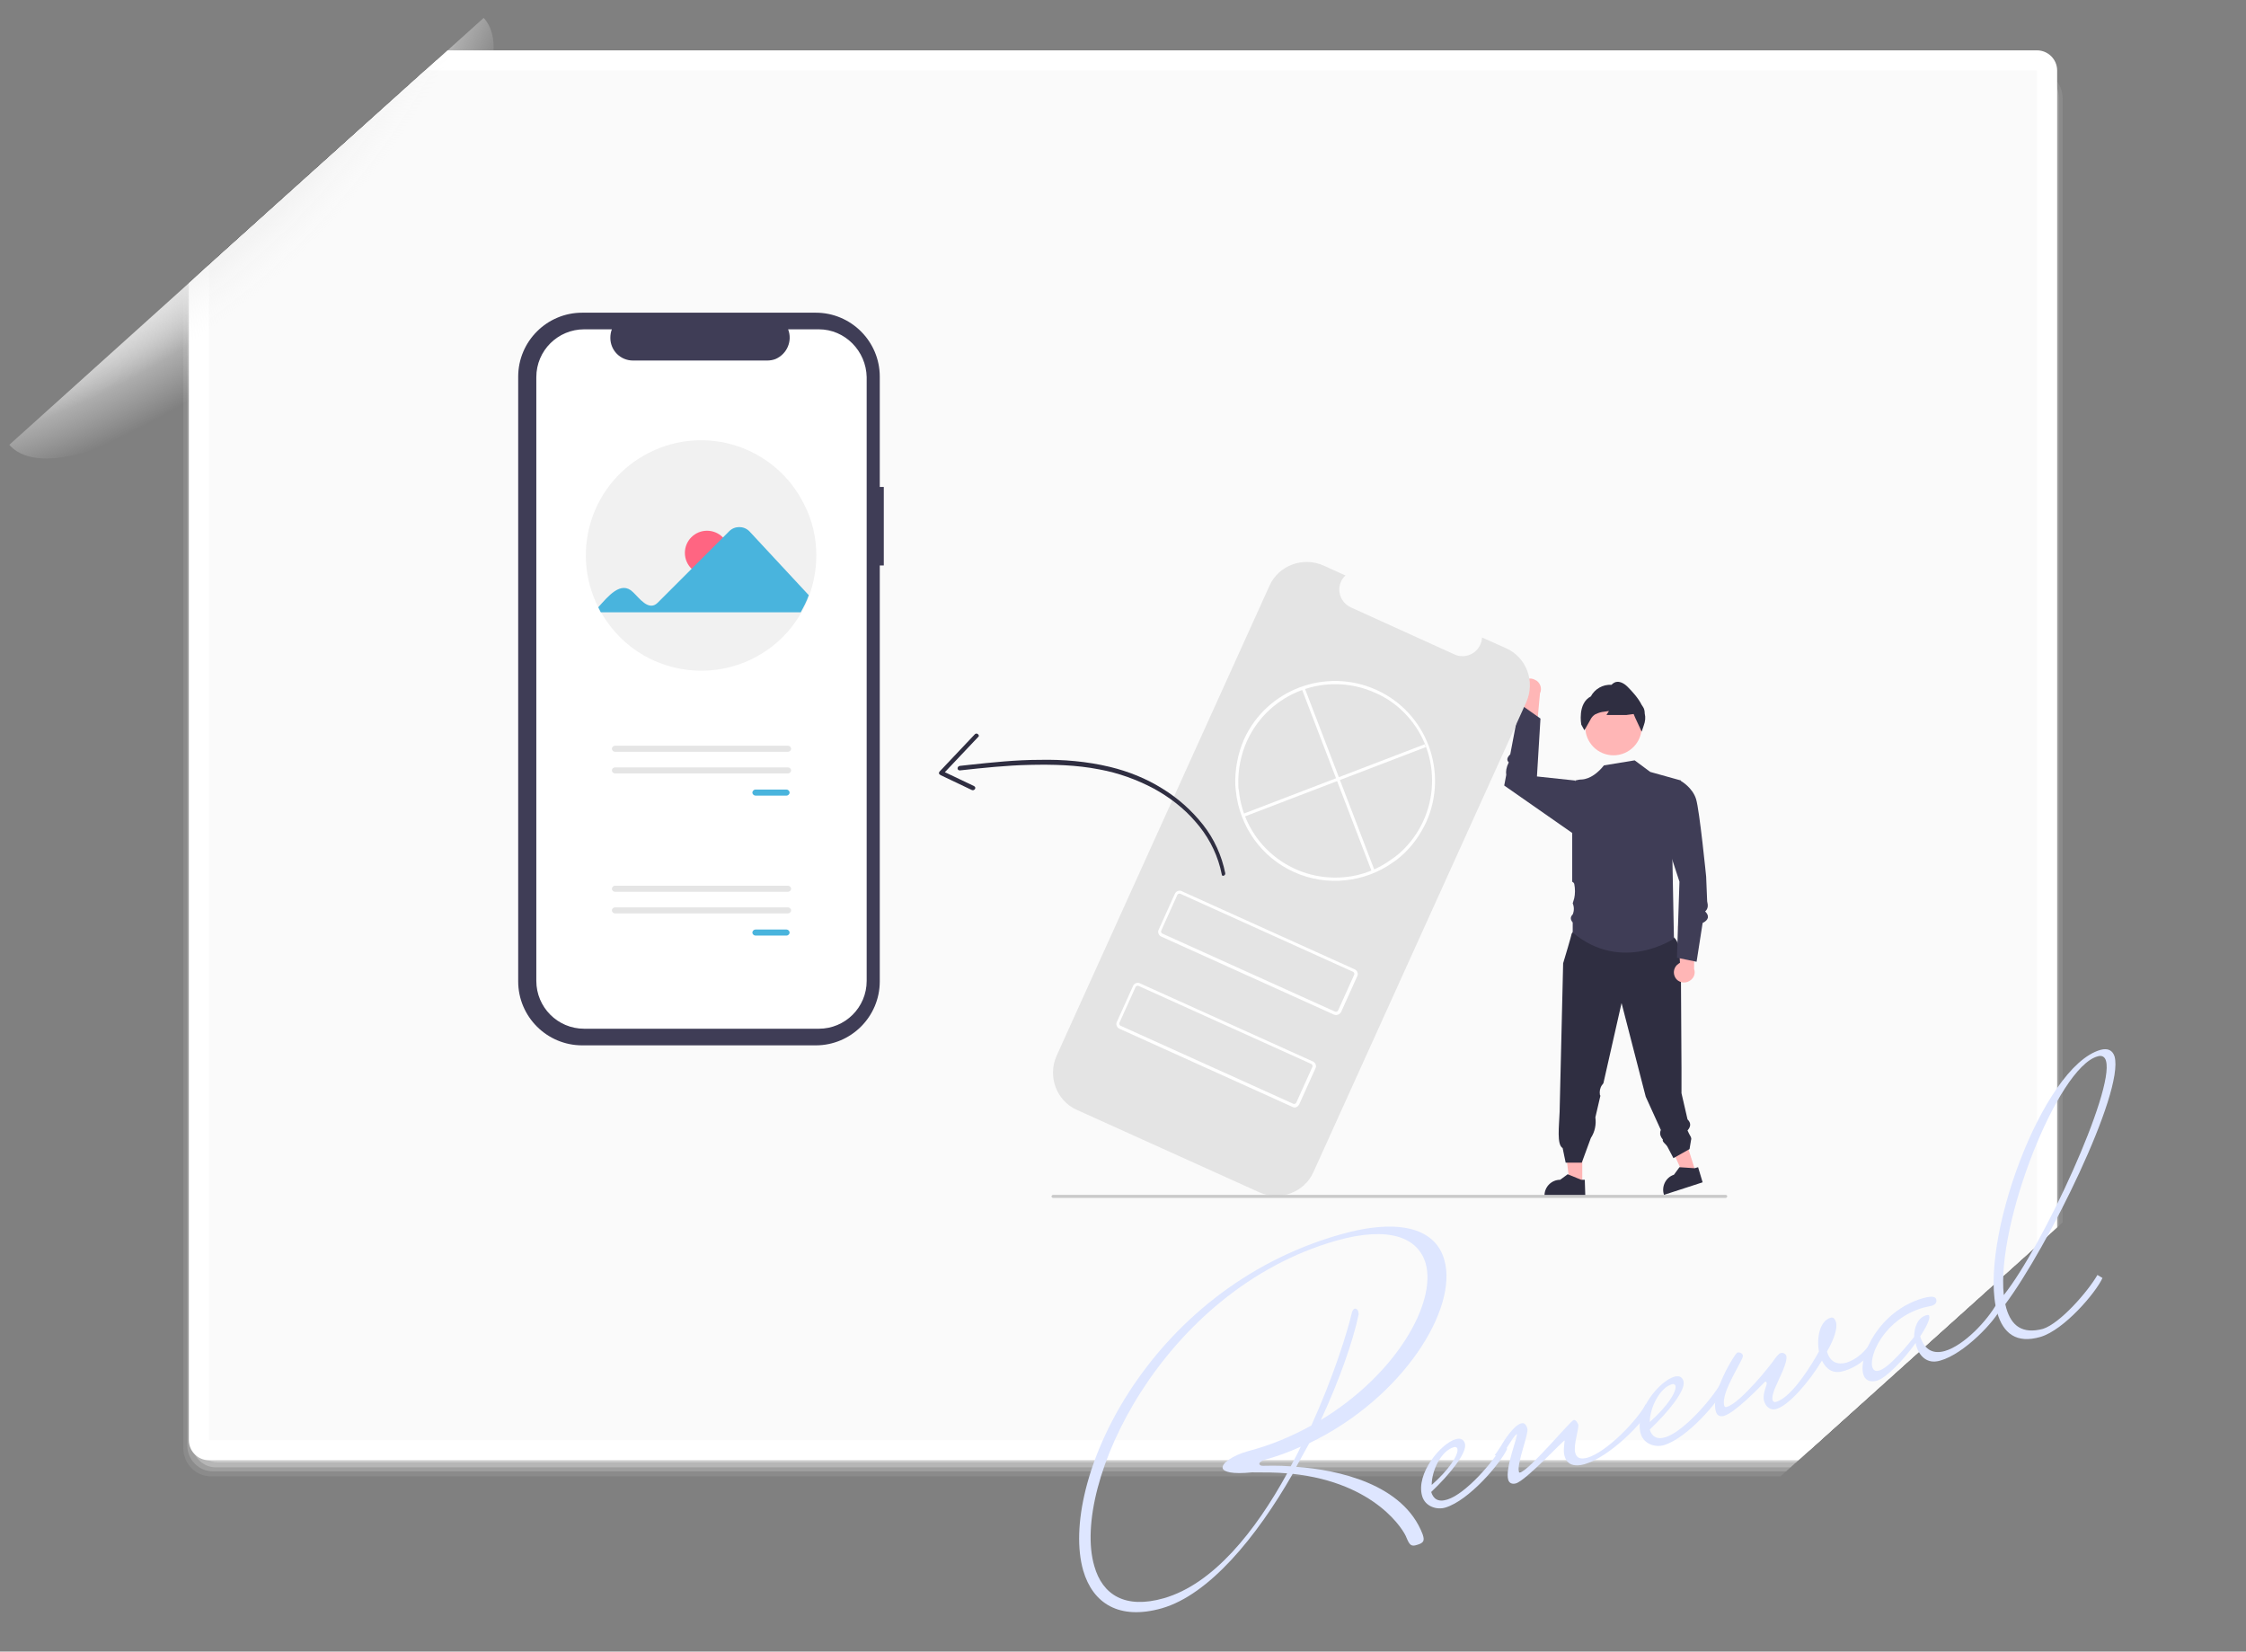 <?xml version="1.0" encoding="utf-8"?>
<!-- Generator: Adobe Illustrator 26.2.1, SVG Export Plug-In . SVG Version: 6.00 Build 0)  -->
<svg version="1.1" id="レイヤー_1" xmlns="http://www.w3.org/2000/svg" xmlns:xlink="http://www.w3.org/1999/xlink" x="0px"
	 y="0px" viewBox="0 0 446 328" style="enable-background:new 0 0 446 328;" xml:space="preserve">
<rect x="0" y="0" width="446" height="328" fill="#808080" stroke="none"/>
<style type="text/css">
	.st0{clip-path:url(#SVGID_00000124875307001135934160000003754755939114954891_);}
	.st1{opacity:0;fill:#E5E5E5;}
	.st2{opacity:0.111;fill:#E5E5E5;}
	.st3{opacity:0.222;fill:#E5E5E5;}
	.st4{opacity:0.333;fill:#E5E5E5;}
	.st5{opacity:0.444;fill:#E5E5E5;}
	.st6{opacity:0.556;fill:#E5E5E5;}
	.st7{opacity:0.667;fill:#E5E5E5;}
	.st8{opacity:0.778;fill:#E5E5E5;}
	.st9{opacity:0.889;fill:#E5E5E5;}
	.st10{fill:#E5E5E5;}
	.st11{fill:url(#SVGID_00000047052172023055257790000016977615801284110478_);}
	.st12{fill:#FAFAFA;}
	.st13{fill:#FFFFFF;}
	.st14{fill:url(#SVGID_00000020357908019668144790000011630940985892317109_);}
	.st15{fill:#DEE6FF;}
	.st16{fill:#FFB6B6;}
	.st17{fill:#2F2E41;}
	.st18{fill:#3F3D56;}
	.st19{fill:#F1F1F1;}
	.st20{fill:#FF6582;}
	.st21{fill:#49B4DD;}
	.st22{fill:#E4E4E4;}
	.st23{fill:#CACACA;}
</style>
<g>
	<g>
		<defs>
			<polygon id="SVGID_1_" points="0,90 100,0 446,0 446,210 346,300 0,300 			"/>
		</defs>
		<clipPath id="SVGID_00000118376031779886434590000013108960135546333836_">
			<use xlink:href="#SVGID_1_"  style="overflow:visible;"/>
		</clipPath>
		<g style="clip-path:url(#SVGID_00000118376031779886434590000013108960135546333836_);">
			<path class="st1" d="M404.6,14H41.4c-3.3,0-5.9,2.7-5.9,6v268c0,3.3,2.7,6,5.9,6h363.1c3.3,0,5.9-2.7,5.9-6V20
				C410.5,16.7,407.8,14,404.6,14z"/>
			<path class="st2" d="M404.1,14H41.9c-3,0-5.5,2.5-5.5,5.6v268c0,3.1,2.5,5.6,5.5,5.6h362.2c3,0,5.5-2.5,5.5-5.6v-268
				C409.6,16.5,407.2,14,404.1,14z"/>
			<path class="st3" d="M403.7,14H42.3c-2.8,0-5.1,2.3-5.1,5.1v268c0,2.8,2.3,5.1,5.1,5.1h361.4c2.8,0,5.1-2.3,5.1-5.1v-268
				C408.7,16.3,406.5,14,403.7,14z"/>
			<path class="st4" d="M403.2,14H42.8c-2.6,0-4.6,2.1-4.6,4.7v268c0,2.6,2.1,4.7,4.6,4.7h360.5c2.6,0,4.6-2.1,4.6-4.7v-268
				C407.9,16.1,405.8,14,403.2,14z"/>
			<path class="st5" d="M402.8,14H43.2c-2.3,0-4.2,1.9-4.2,4.2v268c0,2.3,1.9,4.2,4.2,4.2h359.6c2.3,0,4.2-1.9,4.2-4.2v-268
				C407,15.9,405.1,14,402.8,14z"/>
			<path class="st6" d="M402.4,14H43.6c-2.1,0-3.7,1.7-3.7,3.8v268c0,2.1,1.7,3.8,3.7,3.8h358.7c2.1,0,3.7-1.7,3.7-3.8v-268
				C406.1,15.7,404.4,14,402.4,14z"/>
			<path class="st7" d="M401.9,14H44.1c-1.8,0-3.3,1.5-3.3,3.3v268c0,1.8,1.5,3.3,3.3,3.3h357.8c1.8,0,3.3-1.5,3.3-3.3v-268
				C405.2,15.5,403.7,14,401.9,14z"/>
			<path class="st8" d="M401.5,14h-357c-1.6,0-2.9,1.3-2.9,2.9v268c0,1.6,1.3,2.9,2.9,2.9h357c1.6,0,2.9-1.3,2.9-2.9v-268
				C404.3,15.3,403.1,14,401.5,14z"/>
			<path class="st9" d="M401,14H45c-1.3,0-2.4,1.1-2.4,2.4v268c0,1.3,1.1,2.4,2.4,2.4H401c1.3,0,2.4-1.1,2.4-2.4v-268
				C403.5,15.1,402.4,14,401,14z"/>
			<path class="st10" d="M400.6,14H45.4c-1.1,0-2,0.9-2,2v268c0,1.1,0.9,2,2,2h355.2c1.1,0,2-0.9,2-2V16
				C402.6,14.9,401.7,14,400.6,14z"/>
		</g>
		<g style="clip-path:url(#SVGID_00000118376031779886434590000013108960135546333836_);">
			
				<radialGradient id="SVGID_00000013166297871856869660000014968862455642553238_" cx="-63.87" cy="-81.217" r="190.418" gradientTransform="matrix(0.628 0.778 -0.717 0.579 -81.938 15.468)" gradientUnits="userSpaceOnUse">
				<stop  offset="0.875" style="stop-color:#E5E5E5"/>
				<stop  offset="1" style="stop-color:#F7F7F7;stop-opacity:0"/>
			</radialGradient>
			<path style="fill:url(#SVGID_00000013166297871856869660000014968862455642553238_);" d="M96.1,3.6c-7.5-8.4-34.7,3.8-60.7,27.2
				C9.4,54.3-5.6,80,1.9,88.4s34.7-3.8,60.7-27.2C88.6,37.7,103.6,12,96.1,3.6z"/>
		</g>
		<g style="clip-path:url(#SVGID_00000118376031779886434590000013108960135546333836_);">
			<path class="st12" d="M41.5,288c-1.1,0-2-0.9-2-2V14c0-1.1,0.9-2,2-2h363c1.1,0,2,0.9,2,2v272c0,1.1-0.9,2-2,2H41.5z"/>
			<path class="st13" d="M404.5,14v272h-363V14H404.5 M404.5,10h-363c-2.2,0-4,1.8-4,4v272c0,2.2,1.8,4,4,4h363c2.2,0,4-1.8,4-4V14
				C408.5,11.8,406.7,10,404.5,10L404.5,10z"/>
		</g>
		<g style="clip-path:url(#SVGID_00000118376031779886434590000013108960135546333836_);">
			
				<radialGradient id="SVGID_00000182503294662189371280000004604995765999893920_" cx="-63.87" cy="-81.217" r="190.418" gradientTransform="matrix(0.628 0.778 -0.717 0.579 -81.938 15.468)" gradientUnits="userSpaceOnUse">
				<stop  offset="0.85" style="stop-color:#E5E5E5"/>
				<stop  offset="0.95" style="stop-color:#F7F7F7;stop-opacity:0"/>
			</radialGradient>
			<path style="fill:url(#SVGID_00000182503294662189371280000004604995765999893920_);" d="M96.1,3.6c-7.5-8.4-34.7,3.8-60.7,27.2
				C9.4,54.3-5.6,80,1.9,88.4s34.7-3.8,60.7-27.2C88.6,37.7,103.6,12,96.1,3.6z"/>
		</g>
	</g>
	<g>
		<path class="st15" d="M256.7,292.7c-7.2,12.6-16.6,24-26,26.7c-8.5,2.4-13.7-1-15.6-7.5c-4.9-17.1,12.5-55.7,50.9-66.7
			c12.6-3.6,19.2-0.8,20.8,5c2.8,9.6-8.1,27.4-26.8,36.4l-2.6,4.7c8.3,0.6,21.3,3.4,25.1,13.4c0.4,1.2,0.3,1.7-1.1,2.1
			c-1.2,0.4-1.5,0-2.1-1.4C278.9,304.1,273.3,294.5,256.7,292.7z M260.4,283.1c4.3-9.5,7.1-18.3,8.1-22.6c0,0,0.2-0.5,0.5-0.6
			c0.3-0.1,0.7,0.3,0.7,0.5c0,0.2,0.1,0.3,0.1,0.6c-1.1,5.3-3.8,13-7.5,21c15-9.1,23-23.3,20.8-31.1c-1.5-5.1-7.2-7.5-17.8-4.5
			c-34.5,9.9-52.7,48.5-48,64.6c1.6,5.7,6.1,8.6,13.8,6.4c9.8-2.8,18.2-13.3,24.5-24.8c-2.1-0.2-4.5-0.2-7-0.2
			c-3.9,0.4-5.6-0.1-5.8-0.8c-0.3-1,2.1-2.6,5-3.4C252.4,287,256.6,285.2,260.4,283.1z M256.3,291.2c0.7-1.3,1.4-2.6,2-3.9
			c-2.4,1.1-4.9,2-7.5,2.7c-0.6,0.3-0.8,0.6-0.7,0.8c0.1,0.2,0.3,0.3,0.7,0.3C251.5,291.1,253.6,291,256.3,291.2z"/>
		<path class="st15" d="M298.3,287.1l1,0.6c-1.3,2.9-7.6,10.3-12.3,11.7c-1.7,0.5-4-0.2-4.6-2.3c-1.3-4.5,3.8-10.5,6.7-11.3
			c1.1-0.3,1.6,0.2,1.8,0.9c0.5,1.8-3.1,6.2-6.7,9.6c0.4,1.3,1.3,2.1,3.2,1.5C291,296.7,296.5,290.4,298.3,287.1z M284.3,294.9
			c3.4-3,5.4-6,5.1-7.2c-0.1-0.3-0.4-0.4-0.7-0.3C286.2,288.1,284.3,292,284.3,294.9z"/>
		<path class="st15" d="M312.5,282c0.4-0.1,0.8,0.6,0.9,0.9c0.2,0.8-1,4-0.6,5.6c0.3,1.2,1.2,1.3,2.4,1c3.8-1.1,9.8-7.3,11.6-10.6
			l1,0.6c-1.3,2.9-8.2,9.9-13.2,11.3c-1.8,0.5-3.4,0.2-3.9-1.6c-0.3-0.9-0.1-2.1,0-3.1c0-0.4-7.6,7.9-9.7,8.5
			c-0.8,0.2-1.3-0.1-1.5-0.7c-0.7-2.3,2-8.8,1.7-9.1c-0.5,0.2-1.8,2.5-2.6,3.7c-0.2,0.3-0.5,0.5-0.7,0.5c-0.5,0.2-1.1,0-1.1,0
			c0.5-0.6,0.8-1.2,1.3-1.9c0.6-1.1,2.5-4,3.9-4.4c0.5-0.2,1,0,1.3,1c0.3,1-2.1,6.9-1.7,8.5c0,0.2,0.2,0.3,0.3,0.2
			C303.8,291.9,311.8,282.2,312.5,282z"/>
		<path class="st15" d="M341.7,274.7l1,0.6c-1.3,2.9-7.6,10.3-12.3,11.7c-1.7,0.5-4-0.2-4.6-2.3c-1.3-4.5,3.8-10.5,6.7-11.3
			c1.1-0.3,1.6,0.2,1.8,0.9c0.5,1.8-3.1,6.2-6.7,9.6c0.4,1.3,1.3,2.1,3.2,1.5C334.4,284.2,339.9,277.9,341.7,274.7z M327.6,282.4
			c3.4-3,5.4-6,5.1-7.2c-0.1-0.3-0.4-0.4-0.7-0.3C329.6,275.6,327.6,279.6,327.6,282.4z"/>
		<path class="st15" d="M372.9,266.6c-1.6,3-4.2,5-6.9,5.7c-2,0.6-3.4-0.4-4.2-2.1c-2.6,4.3-6.5,8.8-9,9.6c-1.3,0.4-2.2-0.5-2.5-1.6
			c-0.4-1.5,0.7-3.2,0.5-3.6c0-0.2-0.1-0.2-0.3-0.2c-1.2,1.2-6,6.2-8.2,6.8c-0.8,0.2-1.4-0.1-1.6-1c-1-3.6,3.8-11.4,4.3-11.6
			c0.5-0.1,1,0.2,1.1,0.6c0.2,0.8-4.5,7.3-3.7,10c0.1,0.2,0.2,0.3,0.5,0.2c2.8-0.8,9.1-8.8,9.5-9.5c0.5-0.7,0.9-1.1,1.2-1.2
			c0.5-0.1,0.9,0.1,1.1,0.5c0.4,1.3-1.6,4.9-2.2,6.4c-0.3,0.7-0.7,1.9-0.5,2.5c0.1,0.3,0.4,0.4,0.7,0.3c3.2-0.9,7.3-7.8,8.5-10
			c-0.5-2.8,0.2-6.1,2.3-6.7c0.6-0.2,0.9,0.3,1.1,0.9c0.3,1.2-0.4,3.4-1.8,5.8c0.6,2.2,2.2,2.7,3.9,2.2c1.9-0.6,4-2.3,5.2-4.7
			L372.9,266.6z"/>
		<path class="st15" d="M380.1,265.5c0-1.9,0.7-3.8,2.4-4.3c0.4-0.1,0.6-0.1,0.6,0.2c0.2,0.5-0.6,2.2-1.8,4c0.9,2.9,2.8,3.5,4.9,2.9
			c3.8-1.1,8.4-6,10.3-9.4l1,0.6c-1.3,2.9-7.5,9.4-12.2,10.7c-2.6,0.8-4.2-0.9-4.8-3l-0.1-0.5c-2.4,3.4-5.9,7-7.7,7.5
			c-1.5,0.4-2.4-0.2-2.7-1.3c-1-3.5,3.1-12.6,11.9-15.1c2.2-0.6,2.5-0.1,2.6,0.3c0.2,0.8-0.6,1.1-0.8,1.2c-0.6,0.1-1.3,0.3-1.8,0.4
			c-7.6,2.2-10.8,9.4-10.1,11.8c0.2,0.6,0.6,0.9,1.3,0.7C375.1,271.7,379.1,266.8,380.1,265.5z"/>
		<path class="st15" d="M416.5,253.2l1,0.6c-1.3,2.9-7.6,10.3-12.3,11.7c-4.8,1.4-7.4-0.7-8.6-4.8c-3.9-13.6,8.9-48.9,20.5-52.2
			c1.5-0.4,2.4,0.1,2.8,1.3c2,7.1-13.4,38.1-21.7,49.2l0.2,0.8c1,3.5,3.2,5.2,7.3,4.1C409.1,262.8,414.6,256.5,416.5,253.2z
			 M397.9,257.2c7.8-9.8,22-40.6,20.3-46.5c-0.2-0.8-0.8-1.2-1.7-0.9C408.6,212,396.4,243,397.9,257.2z"/>
	</g>
	<g>
		<polygon class="st16" points="336.7,232.7 334.4,233.5 330.3,224.6 333.8,223.5 		"/>
		<path class="st17" d="M338.1,234.8l-7.7,2.5l0-0.1c-0.5-1.6,0.4-3.4,2-3.9l0,0l1.1-1.5l3,0.2l0.7-0.2L338.1,234.8z"/>
		<polygon class="st16" points="314.2,235.1 311.7,235.1 310.5,225.4 314.2,225.4 		"/>
		<path class="st17" d="M314.8,237.5l-8.1,0v-0.1c0-1.7,1.4-3.1,3.1-3.1h0l1.5-1.1l2.7,1.1l0.7,0L314.8,237.5z"/>
		<path class="st16" d="M302.3,135.5c-0.7,0.9-0.6,2.2,0.3,2.9c0.1,0.1,0.2,0.1,0.3,0.2l-1.2,7.2l3.5-1.5l0.6-6.6c0.5-1,0-2.3-1-2.7
			C303.9,134.5,302.9,134.8,302.3,135.5z"/>
		<path class="st17" d="M333.8,195.1c0,0,0.6-7.6-1.5-9c-2.1-1.4-19.1-2.1-19.1-2.1l-1.1,1.4c0,0-0.1,0.6-1.7,5.9l-0.7,29.5
			c-0.1,2.9-0.6,6.5,0.6,7.2l0.6,2.9h3.2l1.8-4.9c0.8-1.2,1.1-2.7,0.9-4.1l1-4.3c-0.1-0.1-0.1-0.2-0.1-0.2c-0.1-0.6,0-1.3,0.4-1.9
			c0.1-0.1,0.2-0.2,0.3-0.4l3.6-15.9l4.8,18.6l3,6.6c-0.3,0.7-0.1,1.3,0.4,1.9c-0.2,0.5,0.7,0.9,1,1.6l1.1,2.1l3.2-1.8l0.3-1.8
			c0.2-0.5-0.3-0.9-0.7-1.9c0.7-0.8,0.7-1.5,0-2.2l-1.2-5.2l0-2.4l0-2.6L333.8,195.1z"/>
		<circle class="st16" cx="320.4" cy="144.4" r="5.6"/>
		<path class="st17" d="M326,145.3l-0.1-0.2c-0.1-0.3-1.3-2.7-1.5-3.3l-1.5,0.2l-3.9,0l0.5-0.8l-1.4,0.2c-0.5,0.1-1,0.3-1.4,0.5
			c-0.3,0.2-0.5,0.4-0.7,0.7c-0.5,0.9-1.3,2.3-1.3,2.3l-0.1,0.1l-0.6-1.1c0,0-0.8-4.2,1.9-5.6c0.8-1.5,2.4-2.4,4.1-2.3
			c0.3-0.3,0.7-0.6,1.2-0.6c0.6,0,1.3,0.3,2,1c0.9,0.9,2.1,2.2,2.8,3.6l0.2,0.3c0.3,0.4,0.4,0.9,0.4,1.4c0.2,0.8,0.1,1.6-0.2,2.4
			L326,145.3z"/>
		<path class="st18" d="M333.8,155l-6.1-1.7l-3.1-2.3l-6.1,1l0,0c-1.1,1.4-2.7,2.7-4.4,2.8c-0.4,0-0.9,0.1-1.3,0.2l-0.6,10.6v9.5
			c0.2,0.1,0.3,0.2,0.4,0.4c0.2,1,0.2,2,0,2.9c-0.1,0.3-0.2,0.7-0.3,1c0.3,0.7,0.3,1.5,0,2.2c-0.5,0.5-0.5,1,0,1.6v2
			c9.8,8.2,20.1,1.2,20.1,1.2l-0.3-15.6L333.8,155z"/>
		<path class="st18" d="M314.1,156.5l-1.4-1.5l-7.5-0.8l0.7-11.5l-4.1-2.9l-1.9,10c-0.6,0.6-0.8,1.1-0.3,1.6c-0.5,1-0.6,1.8-0.5,2.5
			l-0.4,2.1l13.9,9.7L314.1,156.5z"/>
		<path class="st16" d="M332.7,194.2c-0.6-1-0.3-2.2,0.6-2.8c0.1-0.1,0.2-0.1,0.3-0.2l-0.4-7.3l3.3,1.9l-0.1,6.6
			c0.4,1.1-0.2,2.2-1.3,2.6C334.2,195.3,333.2,195,332.7,194.2L332.7,194.2z"/>
		<path class="st18" d="M331.5,156.9l2.3-1.8c0,0,2.3,1.3,3,3.6c0.7,2.3,2,15.4,2,15.4l0.2,4.9c0.2,0.8,0.2,1.5-0.4,2
			c0.9,0.9,0.7,1.7-0.5,2.3l-1.2,7.7l-3.9-0.8l0.5-15.1l-3.2-9.8L331.5,156.9z"/>
		<path class="st18" d="M175.5,96.7h-0.8V74.8c0-7-5.7-12.7-12.7-12.7c0,0,0,0,0,0h-46.4c-7,0-12.7,5.7-12.7,12.7v120.1
			c0,7,5.7,12.7,12.7,12.7h46.4c7,0,12.7-5.7,12.7-12.7v-82.6h0.8V96.7z"/>
		<path class="st13" d="M162.6,65.4h-6.1c0.9,2.3-0.2,4.9-2.5,5.9c-0.5,0.2-1.1,0.3-1.7,0.3h-26.6c-2.5,0-4.5-2-4.5-4.5
			c0-0.6,0.1-1.2,0.3-1.7H116c-5.2,0-9.5,4.2-9.5,9.5v119.9c0,5.2,4.2,9.5,9.5,9.5l0,0h46.6c5.2,0,9.5-4.2,9.5-9.5l0,0l0,0V74.9
			C172,69.7,167.8,65.4,162.6,65.4C162.6,65.4,162.6,65.4,162.6,65.4z"/>
		<path class="st19" d="M162.1,110.3c0,2.7-0.5,5.4-1.4,8c-0.4,1.2-1,2.3-1.6,3.4c-6.3,11-20.2,14.7-31.2,8.5
			c-3.5-2-6.4-4.9-8.5-8.5c-0.2-0.4-0.4-0.7-0.6-1.1c-5.7-11.3-1.2-25,10.1-30.7c11.3-5.7,25-1.2,30.7,10.1
			C161.3,103.2,162.1,106.8,162.1,110.3z"/>
		<circle class="st20" cx="140.4" cy="109.8" r="4.4"/>
		<path class="st21" d="M118.8,120.6c1.9-2.1,4.5-5.4,6.9-3c1.2,1.1,3.1,3.9,4.9,2.1l14.2-14.2c1.1-1.1,2.9-1.1,4,0c0,0,0,0,0,0
			l11.8,12.7c-0.4,1.2-1,2.3-1.6,3.4h-39.7L118.8,120.6z"/>
		<path id="a69ed34c-3aa3-4521-988a-f33ab8935c86-279" class="st21" d="M150,156.8c-0.3,0-0.6,0.3-0.6,0.6c0,0.3,0.3,0.6,0.6,0.6
			h6.2c0.3,0,0.6-0.3,0.6-0.6c0-0.3-0.3-0.6-0.6-0.6H150z"/>
		<path id="a82b6965-e745-4a79-ac21-2b08adebfabf-280" class="st10" d="M122.1,148.1c-0.3,0-0.6,0.3-0.6,0.6c0,0.3,0.3,0.6,0.6,0.6
			l0,0h34.4c0.3,0,0.6-0.3,0.6-0.6c0-0.3-0.3-0.6-0.6-0.6H122.1z"/>
		<path id="a01cc774-2c01-4baa-ba73-f6c316fae153-281" class="st10" d="M122.1,152.4c-0.3,0-0.6,0.3-0.6,0.6c0,0.3,0.3,0.6,0.6,0.6
			h34.4c0.3,0,0.6-0.3,0.6-0.6c0-0.3-0.3-0.6-0.6-0.6c0,0,0,0,0,0H122.1z"/>
		<path id="f6ecfbd0-b722-47f2-8687-80b685eaa1e2-282" class="st21" d="M150,184.6c-0.3,0-0.6,0.3-0.6,0.6c0,0.3,0.3,0.6,0.6,0.6
			h6.2c0.3,0,0.6-0.3,0.6-0.6c0-0.3-0.3-0.6-0.6-0.6H150z"/>
		<path id="beaff243-1f9b-420c-bc28-f0641d12fad8-283" class="st10" d="M122.1,175.9c-0.3,0-0.6,0.3-0.6,0.6c0,0.3,0.3,0.6,0.6,0.6
			l0,0h34.4c0.3,0,0.6-0.3,0.6-0.6c0-0.3-0.3-0.6-0.6-0.6c0,0,0,0,0,0H122.1z"/>
		<path id="a8605179-8b03-4e4a-93a2-1a820418a8d0-284" class="st10" d="M122.1,180.2c-0.3,0-0.6,0.3-0.6,0.6c0,0.3,0.3,0.6,0.6,0.6
			l0,0h34.4c0.3,0,0.6-0.3,0.6-0.6c0-0.3-0.3-0.6-0.6-0.6H122.1z"/>
		<path class="st22" d="M299,128.7l-4.7-2.1c-0.1,2.1-1.9,3.8-4,3.7c-0.5,0-1-0.1-1.4-0.3l-20.7-9.4c-1.9-0.9-2.8-3.2-1.9-5.1
			c0.2-0.5,0.5-0.9,0.9-1.2l-4.4-2c-4.1-1.8-8.9,0-10.7,4l-42.3,93.4c-1.8,4.1,0,8.9,4,10.7c0,0,0,0,0,0h0l36.3,16.4
			c4.1,1.8,8.9,0,10.7-4l0,0l0,0l42.3-93.4C304.9,135.3,303.1,130.5,299,128.7L299,128.7z"/>
		<path class="st13" d="M257,173.2c-6.5-2.9-10.9-9.1-11.6-16.2c0-0.3-0.1-0.7-0.1-1.1c-0.1-3.1,0.5-6.2,1.7-9
			c4.5-10,16.3-14.4,26.3-9.9c10,4.5,14.4,16.3,9.9,26.3c-1,2.1-2.3,4.1-4,5.8c-0.8,0.8-1.6,1.5-2.5,2.1
			C271,175.3,263.4,176.1,257,173.2z M273.1,137.6c-9.7-4.4-21.1-0.1-25.5,9.6c-1.2,2.7-1.8,5.7-1.7,8.7c0,0.3,0,0.7,0.1,1
			c1,10.6,10.4,18.3,21,17.3c3.4-0.3,6.7-1.6,9.4-3.6c0.9-0.6,1.7-1.3,2.4-2c7.5-7.6,7.4-19.8-0.1-27.2
			C277.1,139.8,275.2,138.5,273.1,137.6L273.1,137.6z"/>
		
			<rect x="265.3" y="135.4" transform="matrix(0.934 -0.358 0.358 0.934 -37.796 105.245)" class="st13" width="0.6" height="38.8"/>
		
			<rect x="245.4" y="154.8" transform="matrix(0.934 -0.358 0.358 0.934 -37.948 104.967)" class="st13" width="38.8" height="0.6"/>
		<path class="st13" d="M264.9,201.5L230.6,186c-0.5-0.2-0.8-0.9-0.5-1.4l3.2-7.1c0.2-0.5,0.9-0.8,1.4-0.5l34.3,15.5
			c0.5,0.2,0.8,0.9,0.5,1.4l-3.2,7.1C266,201.5,265.4,201.7,264.9,201.5z M234.4,177.5c-0.2-0.1-0.5,0-0.6,0.2l-3.2,7.1
			c-0.1,0.2,0,0.5,0.2,0.6l34.3,15.5c0.2,0.1,0.5,0,0.6-0.2l3.2-7.1c0.1-0.2,0-0.5-0.2-0.6L234.4,177.5z"/>
		<path class="st13" d="M256.6,219.8l-34.3-15.5c-0.5-0.2-0.8-0.9-0.5-1.4l3.2-7.1c0.2-0.5,0.9-0.8,1.4-0.5l34.3,15.5
			c0.5,0.2,0.8,0.9,0.5,1.4l-3.2,7.1C257.7,219.9,257.1,220.1,256.6,219.8z M226.1,195.8c-0.2-0.1-0.5,0-0.6,0.2l-3.2,7.1
			c-0.1,0.2,0,0.5,0.2,0.6l34.3,15.5c0.2,0.1,0.5,0,0.6-0.2l3.2-7.1c0.1-0.2,0-0.5-0.2-0.6L226.1,195.8z"/>
		<path class="st17" d="M243.3,173.4c-0.7-3.5-2.2-6.8-4.4-9.6c-2.3-2.9-5-5.3-8.1-7.2c-3.2-2-6.7-3.4-10.4-4.3
			c-4.6-1.1-9.3-1.5-13.9-1.4c-4.7,0-9.4,0.5-14.1,1c-0.6,0.1-1.2,0.1-1.8,0.2c-0.6,0.1-0.6,0.9,0,0.9c4.6-0.5,9.2-1,13.9-1.1
			c4.6-0.1,9.2,0,13.8,0.9c3.8,0.7,7.4,2,10.8,3.8c3.1,1.7,6,3.9,8.3,6.6c2.3,2.6,4,5.7,4.9,9.1c0.1,0.4,0.2,0.9,0.3,1.3
			C242.6,174.2,243.4,173.9,243.3,173.4z"/>
		<path class="st17" d="M193.6,145.8l-7,7.4c-0.2,0.2-0.2,0.5,0,0.6c0,0,0.1,0,0.1,0.1l6.3,3c0.5,0.2,1-0.5,0.4-0.8l-6.3-3l0.1,0.7
			l7-7.4C194.7,146.1,194,145.4,193.6,145.8L193.6,145.8z"/>
		<path class="st23" d="M342.7,237.9H209.1c-0.2,0-0.3-0.2-0.3-0.3c0-0.2,0.2-0.3,0.3-0.3c0,0,0,0,0,0h133.6c0.2,0,0.3,0.2,0.3,0.3
			C343,237.7,342.8,237.9,342.7,237.9C342.7,237.9,342.7,237.9,342.7,237.9z"/>
	</g>
</g>
</svg>
